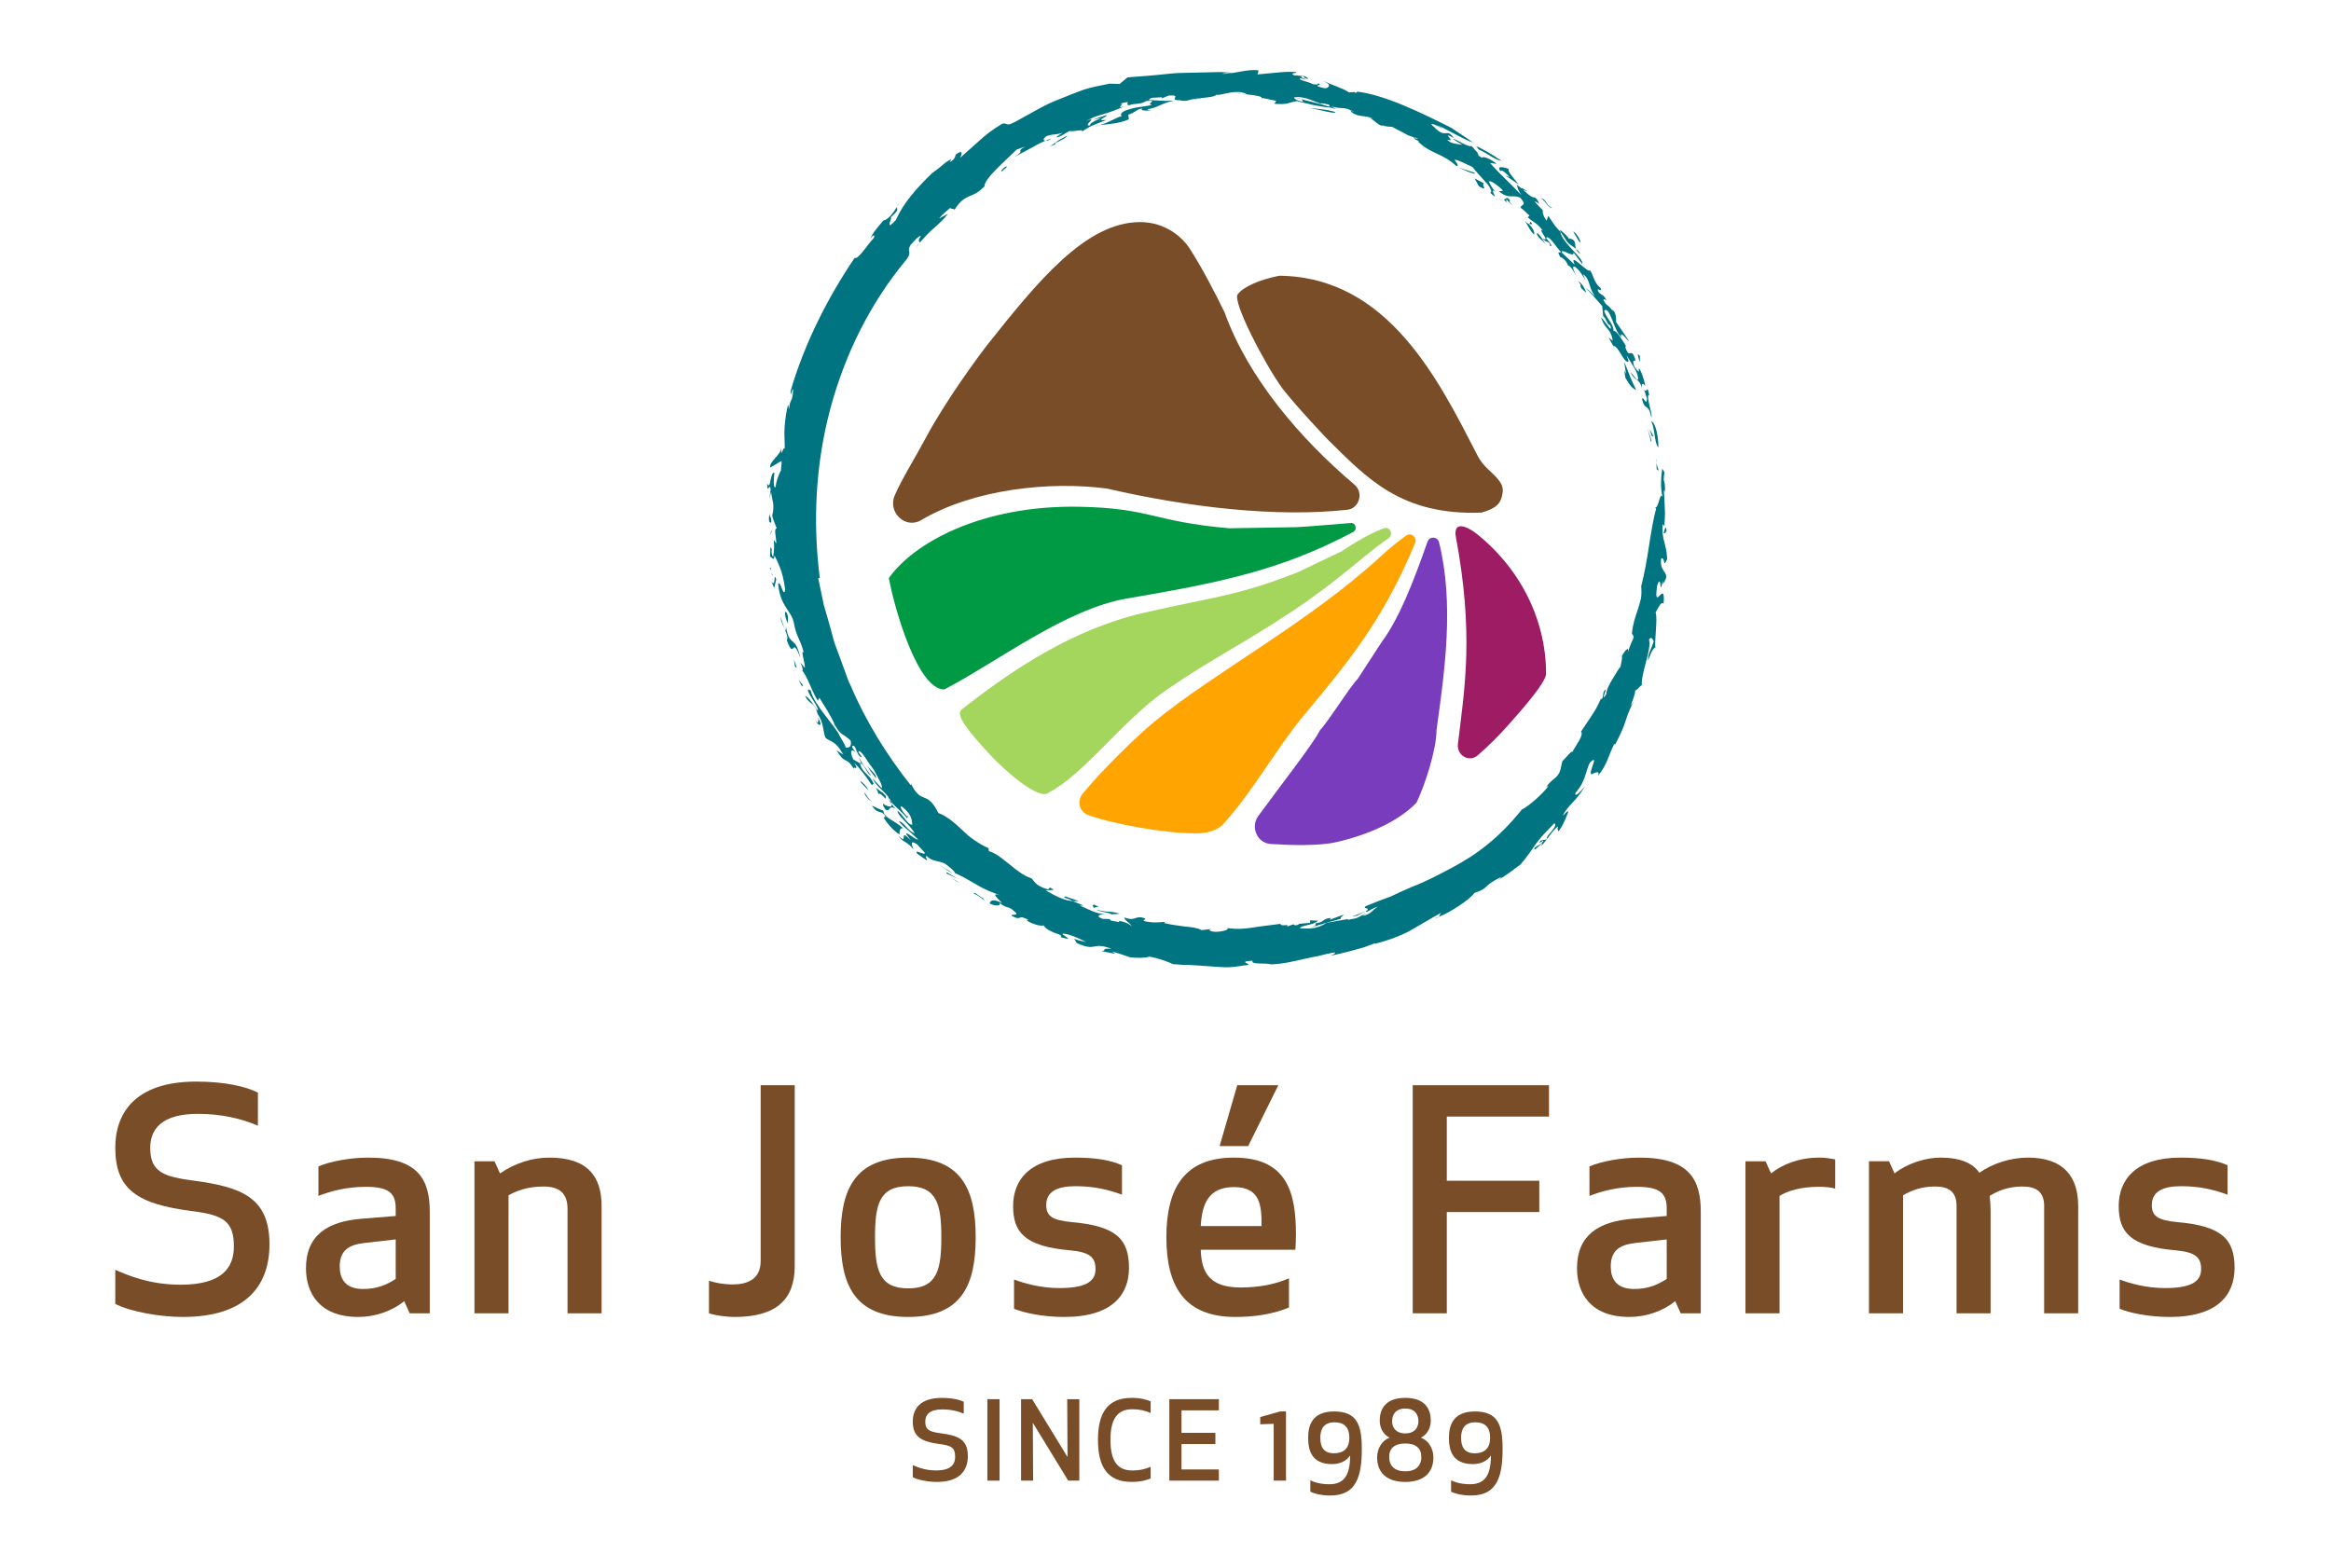 <svg xmlns="http://www.w3.org/2000/svg" xmlns:xlink="http://www.w3.org/1999/xlink" x="0px" y="0px" width="222px" height="149.333px" viewBox="0 0 222 149.333" xml:space="preserve"><g id="Layer_1"></g><g id="Layer_2"></g><g id="Layer_3"></g><g id="Accesos"></g><g id="Layer_8" display="none"></g><g id="Head_Slide"></g><g id="Layer_7"></g><g id="Layer_9"></g><g id="Menu">	<g id="New_Symbol_4">	</g>	<g id="New_Symbol_3">		<g>			<path fill="#007481" d="M157.786,44.698c0.309,0.355,0.074-0.141-0.041-0.604L157.786,44.698z"></path>			<path fill="#007481" d="M157.745,44.095l-0.03-0.43C157.691,43.784,157.71,43.937,157.745,44.095"></path>			<path fill="#007481" d="M157.25,40.116c0.422,0.857,0.266,2.008,0.689,2.525C157.962,41.685,157.697,40.249,157.25,40.116"></path>			<polygon fill="#007481" points="157.305,41.515 157.495,41.599 157.101,40.854    "></polygon>			<polygon fill="#007481" points="157.239,42.112 157.284,41.985 156.912,40.782    "></polygon>			<path fill="#007481" d="M156.565,37.063l0.286,0.885c-0.005,0.898-0.455-0.469-0.459,0.133c0.298,1.109,0.581,0.256,0.877,1.674    c0.188-0.164-0.599-2.24-0.201-2.109C156.856,36.429,156.854,37.646,156.565,37.063"></path>			<path fill="#007481" d="M114.13,9.476c-0.046-0.014-0.085-0.018-0.127-0.025C114.054,9.483,114.108,9.507,114.13,9.476"></path>			<path fill="#007481" d="M100.143,13.2c-0.195,0.055-0.382,0.127-0.563,0.201c0.068,0.004,0.148,0,0.252-0.021L100.143,13.2z"></path>			<path fill="#007481" d="M123.348,9.276c0.207,0.068,0.396,0.123,0.567,0.168C123.813,9.38,123.647,9.321,123.348,9.276"></path>			<path fill="#007481" d="M82.028,72.696c-0.041-0.018-0.084-0.025-0.126-0.012c0.002,0.006,0.003,0.016,0.007,0.029l0.169,0.09    L82.028,72.696z"></path>			<path fill="#007481" d="M87.564,23.144c-0.144,0.172-0.286,0.346-0.4,0.51C87.418,23.374,87.527,23.229,87.564,23.144"></path>			<path fill="#007481" d="M128.569,10.464c-0.078-0.027-0.144-0.053-0.21-0.076c0.062,0.033,0.15,0.08,0.25,0.123l-0.029-0.043    L128.569,10.464z"></path>			<path fill="#007481" d="M104.695,11.925c-0.199,0.021-0.363,0.084-0.503,0.131C104.368,12.026,104.529,11.958,104.695,11.925"></path>			<path fill="#007481" d="M150.534,24.22c-0.135-0.227-0.287-0.391-0.438-0.518C150.155,23.868,150.279,24.042,150.534,24.22"></path>			<path fill="#007481" d="M146.942,20.032l0.025,0.023C146.976,20.003,146.957,19.995,146.942,20.032"></path>			<path fill="#007481" d="M144.413,17.577l0.05,0.037C144.453,17.563,144.441,17.546,144.413,17.577"></path>			<path fill="#007481" d="M150.096,23.702c-0.169-0.447,0.096-0.838-0.646-0.998l0.019,0.133c-0.136-0.348-0.584-0.656-0.874-0.947    c-0.005,0.061-0.002,0.121,0.011,0.186c0.127,0.16,0.278,0.389,0.51,0.74C149.337,23.271,149.715,23.382,150.096,23.702"></path>			<path fill="#007481" d="M114.182,9.384C114.234,9.47,114.584,9.403,114.182,9.384"></path>			<path fill="#007481" d="M118.708,8.985c-0.149-0.006-0.297-0.021-0.448-0.031C118.403,8.979,118.544,9.001,118.708,8.985"></path>			<path fill="#007481" d="M135.093,13.519c-0.023-0.02-0.043-0.033-0.064-0.051C134.985,13.501,135.045,13.522,135.093,13.519"></path>			<path fill="#007481" d="M117.847,8.933l0.413,0.021C118.134,8.933,118.002,8.911,117.847,8.933"></path>			<path fill="#007481" d="M130.471,11.235c-0.021-0.016-0.043-0.027-0.061-0.037C130.42,11.21,130.446,11.224,130.471,11.235"></path>			<path fill="#007481" d="M146.952,80.181c-0.242,0.285-0.491,0.344-0.771,0.553c-0.355,0.775,1.19-1.104,0.554-0.115    c0.254-0.24,0.426-0.461,0.582-0.666l-0.58,0.121C146.322,80.626,147.148,79.835,146.952,80.181"></path>			<path fill="#007481" d="M84.22,76.655l-0.073-0.141c-0.038,0.17-0.148,0.137,0.207,0.621c0.504,0.23,0.209-0.553,0.985-0.064    c-0.133-0.107-0.297-0.299-0.438-0.494C85.003,76.964,84.609,76.837,84.22,76.655"></path>			<path fill="#007481" d="M84.899,76.577c-0.005-0.012-0.003-0.018-0.005-0.029c-0.004-0.047-0.015-0.094-0.033-0.143    c-0.085-0.094-0.159-0.189-0.2-0.285C84.673,76.233,84.771,76.403,84.899,76.577"></path>			<path fill="#007481" d="M137.002,87.339c-0.141,0.057-0.267,0.109-0.383,0.158C136.826,87.46,136.935,87.405,137.002,87.339"></path>			<path fill="#007481" d="M85.425,19.7c0.097-0.152,0.188-0.307,0.258-0.434C85.514,19.479,85.45,19.608,85.425,19.7"></path>			<path fill="#007481" d="M79.644,69.44c-0.039-0.133-0.089-0.264-0.147-0.406c-0.045-0.076-0.081-0.141-0.133-0.234L79.644,69.44z    "></path>			<path fill="#007481" d="M101.481,85.386c-0.385,0.18,0.191,0.1,0.66,0.451l0.56,0.002    C102.272,85.624,101.821,85.556,101.481,85.386"></path>			<path fill="#007481" d="M147.36,79.942c-0.007-0.01-0.012-0.016-0.018-0.027c-0.009,0.012-0.015,0.02-0.025,0.035L147.36,79.942z    "></path>			<path fill="#007481" d="M116.595,88.347c0.09,0.023,0.168,0.041,0.252,0.061C116.799,88.384,116.718,88.364,116.595,88.347"></path>			<path fill="#007481" d="M82.968,73.878c0,0-0.323-0.424-0.643-0.852c-0.277-0.451-0.555-0.904-0.555-0.904l0.258,0.574    C82.3,72.868,82.62,73.761,82.968,73.878"></path>			<path fill="#007481" d="M94.174,81.073l-0.021-0.275c-0.466-0.197-0.905-0.463-1.33-0.754c-0.212-0.148-0.426-0.295-0.623-0.459    c-0.189-0.176-0.375-0.35-0.562-0.523c-0.738-0.689-1.451-1.322-2.265-1.615c-1.136-2.26-1.572-0.707-2.609-2.775l-0.031,0.123    c-2.276-2.869-4.273-6.086-5.717-9.484c-0.219-0.406-0.353-0.85-0.514-1.279c-0.154-0.43-0.311-0.861-0.467-1.289    c-0.16-0.426-0.319-0.854-0.478-1.275c-0.165-0.42-0.246-0.867-0.373-1.297c-0.238-0.865-0.479-1.717-0.73-2.557    c-0.178-0.859-0.355-1.705-0.527-2.541l0.149-0.008c-0.693-5.432-0.391-10.895,0.992-16.094    c1.384-5.188,3.814-10.131,7.297-14.293c0.567-0.844-0.091-0.596,0.368-1.365c0.266-0.279,0.829-0.943,0.965-0.822    c-0.418,0.625-0.023,0.418-0.136,0.654c0.413-0.451,0.865-0.986,1.393-1.426c0.517-0.449,1-0.902,1.322-1.359l-0.831,0.457    c0.247-0.365,0.782-0.777,1.07-1.031c-0.038,0.201,0.539,0.012,0.335,0.281c0.316-0.51,0.58-0.82,0.828-1.002    c0.241-0.193,0.436-0.289,0.628-0.369c0.388-0.162,0.758-0.258,1.454-0.939c-0.043-0.701,1.836-2.301,3.05-3.494    c-0.011-0.021,0.821-0.289,0.821-0.289c-1.015,0.52,0.168,0.266-1.041,0.982c0.27-0.123,0.514-0.275,0.763-0.408    c0.256-0.125,0.501-0.258,0.744-0.393c0.485-0.27,0.964-0.543,1.478-0.752c-0.247-0.018-0.27-0.191,0.108-0.443    c0.652-0.227,0.783-0.078,1.526-0.314c0,0-0.165,0.102-0.329,0.207c-0.167,0.096-0.316,0.23-0.316,0.23    c0.536-0.059,0.867-0.406,1.301-0.615c0.223,0.141,1.313-0.232,1.203,0.059c0.876-0.619,1.252-0.662,2.29-1.094    c-1.194,0.09,0.21-0.34,0.036-0.473c0,0-1.262,0.402-1.25,0.443c0.909-0.221,0.773-0.139,0.428-0.02    c-0.345,0.129-0.859,0.42-0.738,0.557c-0.874,0.154,0.937-0.982-0.42-0.408c0.399-0.193,0.718-0.361,1.013-0.461    c0.297-0.09,0.557-0.168,0.813-0.246c0.516-0.16,1.035-0.332,1.876-0.713c-1.045,0.352,0.146-0.277-0.45-0.23    c1.352-0.375,0.367,0.031,0.836,0.145c0.724-0.229,1.046-0.035,1.684-0.412c1.232-0.09-0.133,0.293,0.506,0.338    c-0.2,0.168-1.059,0.182-1.788,0.359c-0.726,0.184-1.34,0.408-1.081,0.746c-0.608,0.172-1.265,0.654-2.134,0.869    c0.793-0.105,1.932-0.143,2.819-0.566l-0.056-0.439c0.713-0.203,0.796-0.547,1.338-0.582c-0.255,0.168,0.288,0.27,0.87,0.141    c-0.178-0.037-0.412,0.016-0.361-0.07c1.085-0.205,1.188-0.527,2.496-0.824c-1.101,0.066-1.343-0.031-2.403-0.055    c0.225-0.35,0.718-0.162,1.317-0.295c-0.085,0.057-0.209,0.084-0.025,0.117l0.625-0.254c1.385-0.086-0.113,0.465,1.023,0.449    c0.803,0.213,1.054-0.207,1.665-0.096c-0.042-0.025-0.083-0.055-0.121-0.07c0.133-0.004,0.228-0.004,0.3,0.004    c-0.005-0.008-0.013-0.016-0.013-0.016c0.726-0.094,1.504-0.115,1.708-0.361c0.078,0.096,0.64-0.066,0.879-0.109    c0.405-0.076,1.403-0.309,1.998,0.088h-0.045c0.912,0.084,1.609,0.229,1.403,0.346c0,0,0.092,0.008,0.227,0.023    c0.136,0.029,0.315,0.066,0.497,0.1c0.357,0.076,0.718,0.152,0.718,0.152l-0.191,0.277c1.317,0.105,1.211-0.088,2.174-0.264    c0.227,0.078,0.507,0.139,0.801,0.199c0.292,0.082,0.602,0.154,0.904,0.213c0.604,0.121,1.184,0.197,1.506,0.221    c0.098,0.035,0.254,0.074,0.519,0.125l-0.514-0.25c1.015,0.271,0.94,0.066,1.608,0.26c-0.13-0.076-0.142-0.1,0.21,0.076    c0.108,0.047,0.227,0.094,0.37,0.154c-0.042,0.018-0.187-0.039-0.331-0.107l0.089,0.141c0.693,0.582,1.274,0.256,2.088,0.662    c-0.084-0.02-0.229-0.047-0.314-0.078c0.453,0.244,0.975,0.879,1.267,0.705c0.1,0.066,0.275,0.104,0.456,0.113l0.319,0.201    c-0.131-0.08-0.23-0.145-0.314-0.199c0.243,0.018,0.484,0.012,0.486,0.084l1.146,0.594c0.204,0.145,0.521,0.25,0.781,0.326    l0.144,0.203c0.436,0.182,0.405,0.248,0.337,0.256c1.204,1.164,2.29,1.062,3.594,2.285c0.391,0.018-0.15-0.477-0.15-0.586    c0.339-0.021,1.221,0.494,1.707,0.689c0.239,0.352,0.809,0.934,1.245,1.436c0.451,0.484,0.69,0.982,0.424,1.006    c1.057,0.979-0.175-0.494,0.457-0.129l0.113,0.125c-0.348-0.365-0.539-0.748-0.68-1.029c0.068-0.27,1.093,0.529,1.345,0.85    l-0.414,0.059c1.082,0.809,1.188,0.264,2.045,0.594c0.732,0.818,0.062,0.609,0.037,0.967c0,0,0.239,0.16,0.436,0.361    c0.209,0.195,0.416,0.387,0.416,0.387l-0.169,0.168c0.542,0.492,0.824,0.465,1.451,1.271c-0.668-0.383,0.871,1.258-0.048,0.721    c0.322,0.457,0.788,0.275,0.71,0.715c0.436,0.143-0.199-0.486-0.353-0.73c0.053-0.199,0.315-0.018,0.589,0.307    c0.267,0.33,0.574,0.771,0.821,1.01c-0.116,0.162-0.451-0.219-0.068,0.492c0.214,0.037,0.613,0.373,0.748,0.838    c0.179-0.135,0.617,0.666,0.822,1.07c-0.213-0.469-0.562-1.125-0.178-0.99c0.333,0.252,0.564,0.512,1.013,1.309l-0.239-0.596    c0.718,0.484,0.485,1.256,1.154,2.111c-0.368-0.312-0.517-0.551-0.874-0.793c0.362,0.367,1.025,1.098,1.546,1.721l0.096,0.984    c0.206,0.02,0.441,0.92,0.655,0.814c0.358,1.084-0.662-0.686-0.866-0.703c0.483,1.33,0.861,0.838,1.131,2.207l-0.4-0.309    c0.191,0.402,0.695,1.162,0.587,1.27c0.068-0.029-0.025-0.232-0.144-0.486c0.557,0.055,1.048,1.816,1.456,1.479l-0.191-0.604    c0.431,0.869,0.99,1.408,1.091,2.168c0.053,0.588-0.459-0.27-0.698-0.543c0.144,0.43,0.336,0.557,0.537,0.709    c0.207,0.152,0.416,0.326,0.522,0.867c-0.072-0.58,0.122-0.531,0.334-0.229c-0.104-0.639-0.552-1.9-0.645-1.619l0.035,0.232    c-0.138-0.012-0.307-0.32-0.428-0.459c-0.307-0.812,0.066-0.457,0.093-0.654c-0.44-1.389-0.501,0.066-0.953-1.17l0.029-0.199    c-0.342-0.545-0.833-1.391-1.171-1.422c0.033-0.654-0.771-1.266-0.879-1.914c0.564-0.438,0.947,2.018,1.622,2.518    c-0.179-0.68,0.491,0.213,0.752,0.418c0,0-0.067-0.121-0.19-0.291c-0.116-0.174-0.272-0.406-0.428-0.637    c-0.312-0.459-0.625-0.916-0.625-0.916c0.008-0.199,0.03-0.939-0.373-1.178l0.063,0.16c-0.474-0.738-0.577-0.412-0.895-1.09    c-0.007-0.131,0.214,0.01,0.284,0.033c-0.311-0.621-0.442-0.412-0.745-0.77c-0.312-0.621,0.434,0.148,0.191-0.387    c-0.659-0.541-0.625-1.117-1.012-1.705c-0.114,0.422-2.078-1.912-1.458-0.52l-1.219-1.139c-0.151-0.537,1.133,0.559,1.124-0.006    l0.801,1.066c0.26-0.473-1.952-2.014-2.069-3.059c-0.473-0.537-0.401-0.361-1.147-1.52l-0.167,0.469    c-0.403-0.578-0.385-0.91-0.35-0.992c-0.302-0.281-0.549-0.561-0.796-0.855c0.113,0.027,0.254,0.092,0.442,0.256    c-0.192-0.561-0.356-0.619-0.593-0.643c-0.292-0.109-0.609-0.41-0.937-0.705l0.411,0.145c-0.229-0.152-0.509-0.338-0.584-0.299    c-0.141-0.119-0.277-0.229-0.42-0.318c0.038,0.137,0.085,0.525,0.478,1.021c-1.11-1.188-2.075-2.02-3.018-3.09    c0.117-0.068,0.691,0.15,0.558,0.031c-0.535-0.467-1.286-0.734-1.345-0.543c-0.136-0.082-0.237-0.148-0.322-0.211    c-0.045-0.168-0.113-0.363-0.373-0.572c-0.041-0.082-0.124-0.182-0.31-0.338c-0.365,0.123-1.451-0.674-1.778-0.695    c0.254,0.191,0.589,0.387,0.935,0.576c-0.612-0.09-1.179-0.113-1.454-0.494c1.014,0.34-0.775-0.879,0.634-0.162    c-0.734-0.949-0.661-0.02-1.593-0.752l-0.569-0.539c0.219-0.168,1.124,0.514,1.015,0.34l-0.471-0.24    c0.547,0.109,2.227,1.205,3.426,1.637c0,0-0.116-0.109-0.31-0.236c-0.197-0.131-0.454-0.305-0.713-0.477    c-0.521-0.35-1.041-0.695-1.041-0.695c-2.806-1.41-6.357-3.162-9.05-3.459l0.106,0.031c-0.05,0.01-0.086,0.047-0.149,0.127    l-0.093-0.1c0,0-0.139,0.002-0.275,0.004c-0.138,0.006-0.279,0.025-0.279,0.025c-0.506-0.373-1.572-0.684-2.454-1.096    c0.544,0.297,0.543,0.297,0.554,0.496c-0.176,0.221-0.285,0.305-1.113,0.004c0.028-0.18,0.554-0.047-0.045-0.342    c0.307,0.17-0.01,0.221-0.385,0.154c-0.451-0.26-1.273-0.348-1.252-0.547c0.237-0.016,0.411,0.072,0.559,0.121    c0.237-0.016-0.896-0.297-0.194-0.344l-0.902-0.078c-0.501-0.225,0.385-0.186,0.191-0.312c-0.758-0.045-1.342,0.008-1.902,0.064    c-0.559,0.051-1.096,0.109-1.775,0.164c0.073-0.094,0.116-0.498,0.093-0.381c-1.042-0.166-2.259,0.344-3.428,0.33    c0.17-0.113,0.614-0.047,0.97-0.092c-0.451-0.025-0.892-0.096-1.325-0.078c-0.433,0.008-0.859,0.02-1.279,0.029    c-0.841,0.02-1.66,0.037-2.47,0.057c-0.812,0.025-1.606,0.16-2.422,0.217c-0.814,0.084-1.653,0.115-2.509,0.201l-0.766,0.633    l-0.929-0.037c-0.884,0.18-1.726,0.328-2.506,0.586c-0.771,0.279-1.509,0.572-2.234,0.873c-1.48,0.541-2.791,1.396-4.297,2.195    c-0.937,0.504-0.723,0.008-1.212,0.172c-1.011,0.602-1.579,1.082-2.118,1.564c-0.539,0.48-1.068,0.955-1.897,1.689    c0.165-0.287,0.375-0.898-0.403-0.326c-0.07,0.207-0.048,0.43-0.574,0.742l0.166-0.291c-0.554,0.195-0.876,0.654-1.831,1.309    c-1.469,1.414-2.771,2.885-3.461,4.479c-1.207,1.305-0.214-0.434-0.501-0.244c0.95-0.844,0.528-0.707,0.606-1.012    c-0.36,0.584-0.84,1.236-1.296,1.301c-0.302,0.359-0.526,0.613-0.733,0.883c-0.212,0.268-0.393,0.555-0.577,0.996    c0.191-0.439,0.557-0.656,0.403-0.225c-0.529,0.553-1.577,2.188-1.819,1.891c-2.491,3.668-4.792,8.129-6.116,12.715    c-0.01,0.83,0.217-0.568,0.241-0.104c-0.038,1.193-0.347,0.855-0.375,1.811l-0.104-0.422c-0.181,0.67-0.267,1.385-0.325,2.094    c-0.069,0.707,0.027,1.436,0.007,2.104c-0.196-0.256-0.345,1.057-0.322-0.064c-0.054,0.645-1.194,1.312-1.056,1.852l1.061-0.623    c0.088,0.047-0.098,0.941-0.02,0.857c-0.3,0.541-0.504,1.232-0.534,1.627c-0.242,0.178-0.174-0.822-0.108-1.365    c-0.436-0.127-0.35,1.834-0.695,1.004c0.015,1.193,0.217-0.154,0.335,0.564l-0.13,1.027l0.17-0.789    c0.083,0.867,0.38,1.16,0.108,2.299c0,0,0.022,0.076,0.055,0.186c0.03,0.111,0.073,0.26,0.139,0.406    c0.116,0.291,0.232,0.584,0.232,0.584c-0.315,0.127-0.009,0.857-0.048,1.465l-0.227-0.367c0.058,0.805,0.021,1.123-0.065,1.637    c-0.309-0.432,0.023-0.74-0.254-0.914l-0.04,0.902c0.181-0.02,0.357,0.533,0.428-0.113c0.201,0.396,0.35,0.699,0.521,1.152    c0.183,0.451,0.345,1.055,0.494,2.066c-0.159,0.961-0.434-0.939-0.673-0.516c0.219,2.15,1.171,2.438,1.482,3.623    c0.282,1.551,0.538,1.391,0.966,2.918c-0.375-0.412,0.17,1.113,0.09,1.455l-0.431-0.521c0.234,0.438,0.322,0.902,0.126,0.82    c0.119-0.09,0.368,0.377,0.647,0.988c0.294,0.604,0.572,1.381,0.909,1.832l0.139-0.273c0.455,0.74,1.118,1.73,1.466,2.57    c0.33,0.59,0.517,0.781,0.728,0.914c0.198,0.141,0.4,0.236,0.786,0.6c0.11,0.598-0.141,0.686-0.47,0.658    c-0.085-0.373-0.475-0.854-0.722-1.396c-0.476-0.709-0.972-1.311-1.44-1.936c-0.234-0.311-0.458-0.631-0.665-0.975    c-0.217-0.334-0.397-0.701-0.51-1.123c-0.404-0.238-0.286,0.029-0.052,0.467c0.247,0.43,0.678,0.99,0.764,1.414    c-0.043-0.008-0.081-0.055-0.116-0.111c0.035,0.066,0.061,0.129,0.081,0.197c-0.337-0.527-0.894-1.393-1.204-1.447    c0.466,0.947,0.859,0.447,1.192,1.721c0.574,0.787,0.511,1.703,0.738,2.252c0.509,0.455,0.952,0.23,1.695,1.609l-0.645-0.412    c0.939,1.52,0.854,0.451,1.71,1.85c-0.272-0.512,0.559,0.283-0.009-0.641c0.399,0.377,1.147,1.283,1.609,2.035    c0.18,0.15,0.117-0.031,0.233-0.066c-0.385-0.912-1.153-1.057-1.29-1.93l-0.655-0.375c-0.373-0.84-0.174-1.062,0.234-0.676    c-0.146-0.207-0.305-0.367-0.35-0.555c0.375-0.414,0.408,1.012,0.952,1.025l-0.363-0.512c0.074-0.209,0.333,0.059,0.622,0.467    c0.144,0.201,0.29,0.441,0.442,0.668c0.163,0.217,0.313,0.426,0.435,0.588c0.421,0.816,0.884,1.52,0.726,1.725l-0.84-0.914    c0.233,0.633,1.06,1.182,1.488,1.754c0.002,0.062,0.024,0.133,0.062,0.211c-0.006-0.043,0-0.076,0.019-0.09    c0.081,0.133,0.148,0.252,0.181,0.375c0.426,0.473,1.171,1.045,1.513,1.529l0.115-0.209l-0.146,0.029    c-0.388-0.428-0.816-1.09-0.396-0.887c0.995,0.838,0.859,1.326,0.932,1.693c-0.453,0.021-0.869-0.936-1.411-1.34    c0.023,0.525,0.884,0.998,1.652,2.148c-0.637-0.131-1.077-1.154-1.531-1.137c0.355,0.424,0.63,0.645,0.904,0.871    c0.279,0.225,0.539,0.475,0.952,0.881c-0.111,0.01-0.398-0.154-0.636-0.33c-0.238-0.174-0.462-0.326-0.515-0.221    c0,0,0.434,0.631,0.445,0.621c-1.295-1.33-0.107,0.574-1.17-0.422c0.365,0.611,0.854,0.5,1.433,1.311    c-0.093-0.305-0.466-1.029,0.329-0.521l0.711,0.773c0.209,0.43-1.093-0.43-0.68,0.139l0.916,0.639    c0.044-0.111-0.313-0.502,0.037-0.398c0.4,0.512,1.062,0.359,1.718,0.717c0.463,0.363,0.831,0.65,0.919,0.881    c0.701,0.303,1.425,0.73,2.133,1.148c0.705,0.426,1.476,0.719,2.128,0.943c-0.914-0.277-0.169,0.346,0.229,0.775    c-0.947-0.502-1.143-0.209-1.191,0.023c0.592,0.307,1.144,0.209,0.917-0.061c0.874,0.682,0.769,0.172,1.486,0.867    c0.485,0.414-0.438,0.15-0.312,0.373c1.053,0.564,0.486-0.23,1.612,0.4c-0.086,0.012-0.197-0.023-0.134,0.074    c0.602,0.365,1.353,0.533,1.557,0.438c0.242,0.361,0.721,0.576,1.104,0.73c0.393,0.125,0.681,0.211,0.531,0.393    c1.637,0.453-0.148-0.312,0.222-0.344c0.718,0.047,1.854,0.617,2.208,0.816c-0.392-0.127-0.792-0.139-1.147-0.338l0.234,0.412    c1.929,0.9,1.451-0.172,3.33,0.564c-1.051-0.094-0.395,0.143-0.958,0.229c0.328,0.004,1.85,0.467,0.972,0.01    c0.736,0.207,1.234,0.385,1.736,0.564c0.677,0.072,1.42,0.084,1.844-0.062c1.039,0.182,1.786,0.51,2.278,0.717    c0.281,0.01,0.558,0.031,0.833,0.059c0.277,0.008,0.552,0.018,0.824,0.025c0.544,0.025,1.085,0.068,1.632,0.109    c0.546,0.041,1.096,0.082,1.657,0.104c0.564,0.014,1.135-0.074,1.72-0.156l-0.174-0.008c1.828-0.051-0.821-0.363,1.067-0.463    c-0.23,0.393,1.147,0.188,1.78,0.348c1.168-0.039,2.159-0.303,3.121-0.512c0.481-0.109,0.957-0.215,1.446-0.303    c0.481-0.133,0.975-0.244,1.511-0.322c0.003,0.082-0.111,0.209-0.511,0.326c0.811-0.154,1.537-0.338,2.237-0.527    c0.348-0.098,0.693-0.195,1.041-0.291c0.337-0.127,0.677-0.252,1.025-0.383l-0.045,0.066c1.167-0.289,2.252-0.676,3.28-1.197    c1.01-0.568,1.998-1.186,3.081-1.777c-0.159,0.133-0.136,0.281-0.252,0.395c0.592-0.217,1.296-0.625,1.936-1.049    c0.641-0.422,1.213-0.865,1.485-1.238c0.736-0.234,0.925-0.396,1.138-0.611c0.22-0.205,0.479-0.441,1.342-0.879    c0.13-0.014-0.112,0.166-0.205,0.252c0.821-0.475,1.335-0.904,2.107-1.467c0.694-0.809,1.046-1.391,1.462-1.959    c0.398-0.584,0.925-1.088,1.753-1.967c0.229,0.127,0.005,0.428-0.244,0.74c-0.237,0.316-0.567,0.582-0.434,0.752    c0.302-0.387,0.501-0.775,1.033-1.197c-0.121,0.439,0.036,0.152-0.014,0.49c0.447-0.301,0.981-1.918,1.005-1.873    c-0.057-0.086-0.213,0.01-0.518,0.379c0.067-0.318,0.456-0.766,0.909-1.258c0.48-0.469,0.898-1.088,1.209-1.586    c-0.232,0.301-1.013,1.205-0.942,0.691c1.005-1.193,0.91-1.906,1.368-2.889c1.028-1.02-0.254,1.09,0.194,1.086    c0.249-0.119,0.83-0.43,0.587,0.145c0.871-0.996,1.027-2.02,1.564-3.045l0.071,0.078c0.375-0.723,0.757-1.471,0.995-2.252    c0.26-0.77,0.529-1.488,0.908-2.059l-0.409,0.602c0.055-0.264,0.425-0.992,0.423-1.475c0.149,0.115,0.699-0.795,0.665-0.344    c-0.277-0.883,0.945-3.562,0.65-4.479c0.233-0.373,0.363,0.016,0.448,0.176c-0.322,0.961-0.579,1.236-0.538,1.812    c0.273-0.799,0.611-1.342,0.687-1.184c-0.073-0.91,0.244-2.898,0.025-3.375c0.31-0.555,0.539-1.105,0.763-0.842    c0.223-2.572-1.022,1.084-0.604-1.76c0.456-1.258,0.184,1.328,0.533-0.455l-0.003,0.34c0.904-1.207-0.383-0.988-0.151-2.438    c0.422-0.16,0.136,1.053,0.562,0.062c-0.021-1.377-0.594-1.998-0.408-3.338l0.159,0.217c-0.018-0.436,0.088-1.072,0.03-1.707    c-0.025-0.637-0.048-1.273-0.091-1.701c0.073-0.049,0.07,0.078,0.103,0.242c0.053-1.609-0.242-0.65-0.045-1.982l-0.214-0.355    c-0.096,0.674-0.214,1.941,0.058,2.756c-0.272-0.809-0.422,1.307-0.784,0.904l0.144,0.158c-0.577,2.125-0.74,4.811-1.42,7.387    c0.035,0.424,0.033,0.818-0.026,1.186c-0.081,0.363-0.193,0.709-0.304,1.053c-0.231,0.693-0.476,1.389-0.554,2.297    c0.383,0.404,0.025,0.359-0.411,1.838c0.217-0.787-0.302-0.201-0.53,0.258c0.014,0.322-0.069,0.682-0.15,1.043    c-0.139,0.113-0.406,0.609-0.733,1.131c-0.327,0.521-0.617,1.109-0.622,1.494c-0.529,0.779-0.042-0.26-0.045-0.48    c-0.373,0.24-0.151,0.76-0.425,0.973c0,0-0.038-0.035-0.018-0.133c-0.542,1.311-1.125,1.955-1.914,3.193    c0.307,0.326-0.544,1.365-0.834,1.957c0.003-0.256-0.629,0.574-0.944,0.861l-0.191,0.84c-0.239,0.811-0.778,0.779-1.345,1.621    l0.224-0.131c-0.398,0.637-1.872,1.951-2.557,2.283c-2.133,2.676-4.312,4.303-6.684,5.553c-1.193,0.621-2.372,1.27-3.739,1.789    c-0.67,0.287-1.358,0.594-2.073,0.938c-0.748,0.268-1.528,0.566-2.349,0.908c-0.387,0.293,0.396,0.096,0.123,0.414    c-0.667,0.301-0.82,0.367-1.452,0.574c0.599-0.059,0.456-0.193,0.425-0.037l0.912-0.482c0.058,0.014-0.042,0.064,0.07,0.092    c0.308-0.164,0.652-0.389,1.071-0.521c-0.547,0.33-0.597,0.709-1.454,0.896c0.045-0.066,0.146-0.119,0.35-0.225    c-0.678,0.223-0.657,0.396-1.191,0.49c-0.66,0.098-0.474,0.156-0.6,0.037l-2.012,0.354c-0.442,0.312-0.988,0.496-1.471,0.529    c-0.486,0.027-0.894-0.012-1.058-0.004c0.161-0.34,1.316-0.271,1.723-0.729c0,0-0.746-0.02-0.75-0.039l0.006,0.242l-1.033,0.096    l0.048-0.053c-0.101,0.109-0.211,0.221-0.486,0.184c-0.048-0.027-0.159-0.076-0.048-0.109l-0.708,0.248    c0.388-0.312-0.647,0.031-0.58-0.268c-1.181,0.16-1.935,0.23-2.65,0.354c-0.716,0.104-1.408,0.188-2.458,0.045    c0.342,0.152-0.665,0.426-1.317,0.344c-0.373-0.084-0.464-0.154-0.225-0.254l-0.853,0.111c-0.52-0.252-1.04-0.291-1.623-0.346    c-0.577-0.088-1.222-0.145-1.978-0.33l0.098-0.115c-0.587,0.057-1.229,0.123-2.068-0.094l0.202-0.209    c-0.982-0.426-0.895,0.326-1.995-0.113c-0.061,0.262,0.63,0.576,0.685,0.854c-0.211-0.332-1.433-0.676-1.195-0.414    c-1.177-0.178-0.794-0.205-0.875-0.291c0,0-0.722-0.008-0.715-0.023c-0.784-0.293-0.144-0.43,0.186-0.477    c-0.811,0.021-1.544-0.455-2.347-0.787l0.373,0.004l-1.058-0.426c-0.786-0.043-1.725-0.531-2.559-1.023l0.753-0.043    c-0.529-0.451-0.365-0.033-0.553-0.055c-1.039-0.305-1.16-0.582-1.545-1.041c-0.82-0.27-1.481-0.83-2.116-1.348    c-0.312-0.268-0.64-0.492-0.944-0.729C94.869,81.364,94.544,81.177,94.174,81.073 M134.793,13.19l-0.122-0.115    C135.03,13.175,135.247,13.21,134.793,13.19 M125.783,9.829c1.164,0.146,0.763,0.221,0.825,0.338    c-1.089-0.348-1.718-0.453-2.694-0.723c0.148,0.092,0.161,0.191,0.201,0.258c-0.393-0.074-0.775-0.209-0.884-0.406    c0.272-0.123,1.053-0.02,1.665,0.246C125.514,9.774,126.002,9.993,125.783,9.829 M145.889,18.778    c-0.05-0.012-0.106-0.023-0.161-0.037l-0.005-0.006L145.889,18.778z M141.073,15.224c-0.022-0.113-0.118-0.234-0.249-0.363    C140.859,15.003,140.899,15.132,141.073,15.224 M130.753,9.323c-0.211-0.23-0.823-0.398-1.27-0.52    C129.685,8.892,130.033,9.063,130.753,9.323 M74.777,43.937c-0.006-0.365-0.059-1.064-0.254-0.461    c0.084,0.312-0.218,0.861-0.059,1.135c-0.015,0.033-0.016,0.041-0.025,0.059C74.61,44.321,74.756,44.042,74.777,43.937     M85.633,76.048c-0.155,0.051-0.454-0.037-0.423,0.16c-0.018-0.025-0.041-0.057-0.061-0.082c0.023,0.096,0.043,0.178-0.028,0.148    c0.171,0.227,0.348,0.469,0.517,0.586C86.061,76.612,86.519,76.991,85.633,76.048"></path>			<path fill="#007481" d="M77.64,67.251c0.068,0.123,0.119,0.219,0.159,0.295C77.759,67.468,77.708,67.374,77.64,67.251"></path>			<path fill="#007481" d="M85.6,76.819c0.04-0.002-0.154-0.281-0.391-0.611C85.22,76.304,85.32,76.481,85.6,76.819"></path>			<path fill="#007481" d="M154.856,35.593l-0.164-0.299l0.104,0.678c0.563,0.994,0.728,1.004,1.04,1.199    c-0.222-0.463-0.4-0.836-0.569-1.25c-0.166-0.414-0.325-0.871-0.587-1.467L154.856,35.593z"></path>			<path fill="#007481" d="M156.151,34.501c0.018-0.131,0.063-0.465,0.015-0.637l-0.198-0.109L156.151,34.501z"></path>			<path fill="#007481" d="M149.831,22.073l0.589,0.973C150.74,23.253,150.113,22.071,149.831,22.073"></path>			<path fill="#007481" d="M150.637,27.499l0.432,0.389c-0.159-0.494-0.535-1.062-0.739-1.059    C150.768,27.347,150.34,27.024,150.637,27.499"></path>			<path fill="#007481" d="M147.833,19.784c-0.448-0.057-0.68-0.916-1.035-0.895C147.058,19.052,147.588,19.942,147.833,19.784"></path>			<path fill="#007481" d="M146.357,22.206c0.023,0.43,0.597,0.658,0.982,1.211C146.985,22.993,146.647,22.245,146.357,22.206"></path>			<path fill="#007481" d="M142.894,16.288c0.183-0.139,0.519,0.195,0.887,0.578c-0.174-0.068-0.322-0.07-0.519-0.199    c0.758,0.453,0.786,0.52,1.375,0.914c-0.431-0.572-1.171-1.35-0.924-1.473C143.209,15.888,142.481,15.772,142.894,16.288"></path>			<path fill="#007481" d="M145.231,21.048c0.324,0.467,0.416,0.838,0.877,1.312c0.03-0.18,0.03-0.486-0.529-1.033l0.365,0.039    C145.572,20.712,145.909,21.794,145.231,21.048"></path>			<path fill="#007481" d="M140.602,13.938l0.229,0.299c0.777,0.332,1.584,1.035,2.149,1.07    C142.153,14.728,141.065,14.097,140.602,13.938"></path>			<path fill="#007481" d="M143.533,18.845l-0.301,0.18c0.554,0.555,0.03-0.119,0.292,0.004c0.138,0.184,0.369,0.432,0.534,0.492    C143.355,18.968,144.199,19.284,143.533,18.845"></path>			<path fill="#007481" d="M141.33,17.468l-0.895-0.475l0.408,0.748C141.861,18.321,141.015,17.61,141.33,17.468"></path>			<path fill="#007481" d="M140.466,16.563l-0.053-0.117l-1.501-0.479C139.753,16.321,139.776,16.376,140.466,16.563"></path>			<path fill="#007481" d="M124.187,7.253c-0.202,0.113,0.683,0.422,0.322,0.209C124.706,7.37,123.509,7.009,124.187,7.253"></path>			<path fill="#007481" d="M127.181,10.69c-0.383-0.207-1.786-0.342-2.393-0.389C125.504,10.407,127.228,10.901,127.181,10.69"></path>			<path fill="#007481" d="M124.542,10.278c0.049,0.006,0.141,0.014,0.247,0.02C124.678,10.284,124.597,10.276,124.542,10.278"></path>			<path fill="#007481" d="M100,13.966c-0.056,0.031-0.108,0.068-0.146,0.115C99.907,14.04,99.947,14.007,100,13.966"></path>			<path fill="#007481" d="M100.499,13.626c0.37-0.164,1.091-0.512,1.164-0.707c-0.282,0.152-0.559,0.27-0.826,0.439    c-0.266,0.178-0.539,0.371-0.836,0.607C100.242,13.825,100.595,13.772,100.499,13.626"></path>			<path fill="#007481" d="M95.423,16.329c0.207-0.234,0.58-0.414,0.418-0.479C95.663,15.89,95.202,16.353,95.423,16.329"></path>			<path fill="#007481" d="M73.283,48.938c-0.116,0.613-0.02,0.975,0.179,0.805C73.446,49.062,73.335,49.435,73.283,48.938"></path>			<polygon fill="#007481" points="73.552,50.524 73.451,50.612 73.316,51.017    "></polygon>			<path fill="#007481" d="M73.575,54.755c-0.038-0.025-0.091-0.131-0.131-0.242C73.512,54.749,73.572,54.946,73.575,54.755"></path>			<path fill="#007481" d="M73.411,54.396c0.01,0.037,0.022,0.08,0.033,0.117C73.434,54.476,73.421,54.433,73.411,54.396"></path>			<path fill="#007481" d="M73.434,54.112l-0.117-0.035c0.028,0.066,0.062,0.195,0.095,0.318    C73.386,54.282,73.383,54.161,73.434,54.112"></path>			<path fill="#007481" d="M73.74,56.017l0.188-0.844c-0.29-0.805-0.01,0.967-0.479,0.197L73.74,56.017z"></path>			<path fill="#007481" d="M74.318,58.769c0.098,0.775,0.869,1.717,0.62,2.234c0.768,2.039,0.441-0.639,1.285,1.672    c-0.484-2.27-1.022-0.924-1.373-2.988C74.882,60.72,74.494,59.077,74.318,58.769"></path>			<path fill="#007481" d="M74.844,58.274c-0.218-0.08,0.015,0.861,0.217,1.123C75.007,59.12,75.142,58.595,74.844,58.274"></path>			<polygon fill="#007481" points="75.615,62.829 75.711,63.499 75.887,63.622    "></polygon>			<path fill="#007481" d="M76.436,65.216L76,64.688C76.154,64.858,76.484,65.774,76.436,65.216"></path>			<path fill="#007481" d="M77.625,68.548c0.209,0.584,0.902,0.846,0.232-0.256l0.113,0.27    C77.864,68.528,78.016,69.233,77.625,68.548"></path>			<path fill="#007481" d="M82.56,75.017c-0.244-0.336-0.594-0.686-0.627-0.555l0.778,0.842L82.56,75.017z"></path>			<path fill="#007481" d="M83.44,74.144c0.028-0.48-0.666-0.793-1-1.457C82.867,73.403,82.796,73.333,83.44,74.144"></path>			<path fill="#007481" d="M83.013,76.321c-0.29-0.164-0.519-0.6-0.678-0.838C82.283,75.7,82.801,76.302,83.013,76.321"></path>			<path fill="#007481" d="M84.265,77.655c0.164,0.357-0.186,0.053-0.054,0.318c0.447,0.684,1.046,1.295,1.479,1.512    c-0.053-0.248,0.01-0.705,0.345-0.57c-0.942-0.85-1.819-0.955-1.915-1.699c0,0-0.072-0.025-0.179-0.066    c-0.108-0.041-0.248-0.098-0.378-0.162c-0.267-0.129-0.534-0.256-0.534-0.256C83.59,77.61,83.814,77.106,84.265,77.655"></path>			<path fill="#007481" d="M83.431,75.024l0.268,0.641c0.054-0.215,0.388,0.17,0.649,0.416    C84.544,75.692,83.686,75.315,83.431,75.024"></path>			<path fill="#007481" d="M89.522,82.413c-0.025,0.029,1.204,0.809,1.204,0.809l-0.365-0.295c0,0-0.214-0.121-0.431-0.244    C89.718,82.56,89.522,82.413,89.522,82.413"></path>			<polygon fill="#007481" points="90.174,83.087 90.134,83.198 91.16,83.687    "></polygon>			<polygon fill="#007481" points="91.328,84.091 91.197,83.974 90.444,83.548    "></polygon>			<path fill="#007481" d="M93.801,85.86l-0.145-0.275c-0.17-0.074-0.389-0.246-0.573-0.369c-0.176-0.137-0.313-0.23-0.348-0.115    C93.023,85.249,93.686,85.63,93.801,85.86"></path>			<path fill="#007481" d="M104.24,86.171c-0.26,0.025-0.156,0.164-0.053,0.307l0.448-0.141    C104.524,86.313,104.305,86.265,104.24,86.171"></path>			<path fill="#007481" d="M105.621,87.116l1.044-0.078c-0.542-0.156-0.869-0.186-1.184-0.195c-0.31-0.025-0.6-0.061-1.076-0.199    c0.368,0.23,0.98,0.238,1.478,0.424L105.621,87.116z"></path>			<path fill="#007481" d="M125.295,87.954c-0.045,0.211,0.177,0.164-0.527,0.434c0.973-0.334,1.819-0.559,2.943-0.875    c-0.225-0.076,0.548-0.514,0.132-0.348l-1.216,0.455l0.151-0.186C125.864,87.517,126.262,87.81,125.295,87.954"></path>			<path fill="#007481" d="M158.429,50.757c0.095,0.129,0.193-0.031,0.291-0.195C158.642,49.739,158.446,50.923,158.429,50.757"></path>			<path fill="#783CBD" d="M129.297,64.679c-0.852,0.887-2.736,3.994-3.589,4.881c-0.615,1.277-3.847,5.379-5.874,8.172    c-0.769,1.059-0.093,2.58,1.18,2.662c2.001,0.129,4.622,0.191,6.215-0.168c3.091-0.699,5.97-1.992,7.676-3.768    c0.853-1.775,1.906-5.123,1.906-6.898c0.778-5.646,1.7-11.982,0.244-17.896c-0.138-0.57-0.907-0.609-1.101-0.059    c-1.396,3.963-2.7,7.299-4.38,9.578L129.297,64.679z"></path>			<path fill="#9E1C64" d="M138.625,50.985c1.758,9.33,0.889,14.4,0.224,19.883c-0.133,1.088,1.076,1.787,1.887,1.082    c0.919-0.799,2.018-1.852,3.126-3.129c0.572-0.66,3.383-3.748,3.383-4.635c0-5.322-2.615-10.246-6.806-13.488    C140.438,50.698,138.466,49.239,138.625,50.985"></path>			<path fill="#A4D55D" d="M123.584,54.513c-5.935,2.328-7.864,2.291-14.73,3.879c-6.715,1.555-12.564,5.482-17.257,9.189    c-0.68,0.535,0.7,2.135,2.695,4.314c1.317,1.438,4.756,4.479,5.607,3.59c3.413-1.773,7.091-6.971,11.25-9.807    c4.536-3.096,7.098-4.256,11.924-7.453c4.501-2.984,6.705-5.262,9.176-6.961c0.506-0.35,0.121-1.148-0.451-0.941    c-1.896,0.693-4.005,2.184-4.005,2.184L123.584,54.513z"></path>			<path fill="#009944" d="M117.073,50.321c-7.337-0.635-7.481-1.936-14.355-2.051c-9.252-0.154-15.717,3.453-18.063,6.793    c0.496,2.773,2.713,10.615,5.272,10.615c5.118-2.662,11.539-7.668,17.431-8.672c8.806-1.498,14.645-2.682,21.521-6.334    c0.416-0.223,0.245-0.887-0.224-0.852c-1.972,0.154-4.713,0.396-5.287,0.396L117.073,50.321z"></path>			<path fill="#FFA400" d="M133.952,50.997c0.463-0.311,1.035,0.205,0.817,0.732c-3.195,7.75-6.833,11.852-10.805,16.672    c-2.345,2.85-4.645,6.934-7.164,9.752c-0.272,0.307-0.819,1.23-2.958,1.229c-2.91-0.004-7.821-0.867-10.239-1.756    c-0.793-0.293-1.058-1.316-0.517-1.986c1.75-2.17,5.053-5.402,6.811-6.859c5.557-4.604,14.824-9.527,21.577-15.766    C132.187,52.356,133.345,51.403,133.952,50.997"></path>			<path fill="#784D28" d="M129,46.167c-5.207-4.4-10.128-10.186-12.369-16.4c-0.88-1.826-2.195-4.338-3.316-6.076    c-0.695-1.074-2.29-2.535-4.746-2.535c-5.159,0-9.786,5.711-14.453,11.586c-0.793,0.996-4.007,5.35-5.882,8.85    c-1.186,2.217-2.254,3.865-3.011,5.57c-0.723,1.625,1.004,3.27,2.5,2.387c5.001-2.959,12.217-3.727,17.685-3.014    c7.907,1.828,16.214,2.746,22.839,2.029C129.433,48.495,129.919,46.95,129,46.167"></path>			<path fill="#784D28" d="M140.716,43.394c-3.656-7.098-8.471-17.01-18.867-17.129c-1.809,0.35-3.428,1.031-3.975,1.775    c-0.525,0.67,2.589,6.674,4.267,8.971c1.446,1.859,4.262,4.805,4.262,4.805c3.789,3.744,7.038,7.297,14.69,7.014    c1.534-0.443,1.879-0.936,2.02-1.943c0.044-0.326-0.038-0.67-0.243-0.965C142.184,44.925,141.353,44.63,140.716,43.394"></path>			<path fill="#784D28" d="M25.664,118.526c0,4.113-2.434,6.922-8.256,6.922c-2.171,0-4.952-0.49-6.429-1.244v-3.248    c1.186,0.523,3.272,1.422,6.227,1.422c3.911,0,5.069-1.594,5.069-3.65c0-2.404-1.014-2.982-3.941-3.359    c-5.3-0.664-7.355-2.086-7.355-6.055c0-3.184,1.794-6.285,7.705-6.285c2.807,0,4.778,0.492,5.879,1.045v3.154    c-1.592-0.693-3.562-1.127-5.707-1.127c-3.386,0-4.548,1.391-4.548,3.242c0,2.346,1.333,2.75,4.202,3.129    C23.029,113.079,25.664,114.093,25.664,118.526"></path>			<path fill="#784D28" d="M34.846,113.052c-1.883,0-3.417,0.434-4.519,0.867v-2.809c1.131-0.492,3.04-0.84,4.75-0.84    c4.752,0,5.852,2.086,5.852,5.154v9.676h-1.911l-0.521-1.16c-1.159,0.957-2.782,1.508-4.375,1.508    c-3.737,0-4.982-2.318-4.982-4.635c0-3.129,2.027-4.461,5.299-4.721l3.247-0.262v-0.725    C37.686,113.63,36.991,113.052,34.846,113.052 M34.643,118.409c-1.447,0.174-2.288,0.723-2.288,2.23    c0,1.102,0.464,2.145,2.23,2.145c1.303,0,2.201-0.379,3.101-0.957v-3.766L34.643,118.409z"></path>			<path fill="#784D28" d="M54.051,125.101v-9.936c0-1.477-0.753-2.143-2.29-2.143c-1.506,0-2.549,0.404-3.33,0.838v11.24h-3.245    v-14.482h1.912l0.521,1.156c1.476-1.012,3.127-1.506,4.693-1.506c3.678,0,4.982,1.826,4.982,4.609v10.223H54.051z"></path>			<path fill="#784D28" d="M67.52,122.001c0.579,0.174,1.305,0.348,2.259,0.348c1.564,0,2.665-0.607,2.665-2.23v-16.742h3.244    v17.236c0,3.154-1.738,4.836-5.735,4.836c-0.637,0-1.738-0.115-2.433-0.348V122.001z"></path>			<path fill="#784D28" d="M80.062,117.858c0-4.459,1.273-7.588,6.432-7.588c5.153,0,6.428,3.129,6.428,7.588    c0,4.461-1.275,7.59-6.428,7.59C81.335,125.448,80.062,122.319,80.062,117.858 M89.65,117.858c0-3.1-0.406-4.865-3.156-4.865    c-2.756,0-3.159,1.766-3.159,4.865s0.403,4.867,3.159,4.867C89.245,122.726,89.65,120.958,89.65,117.858"></path>			<path fill="#784D28" d="M102.048,116.411c4.345,0.375,5.473,1.68,5.473,4.373c0,2.49-1.535,4.664-6.168,4.664    c-2,0-3.796-0.375-4.778-0.781v-2.783c0.952,0.35,2.489,0.812,4.312,0.812c2.32,0,3.449-0.521,3.449-1.797    c0-1.072-0.464-1.619-2.403-1.795c-4.375-0.377-5.446-1.738-5.446-4.23c0-2.49,1.622-4.604,5.879-4.604    c1.97,0,3.36,0.23,4.489,0.725v2.807c-1.244-0.461-2.607-0.809-4.431-0.809c-1.708,0-2.781,0.492-2.781,1.795    C99.643,115.802,100.167,116.235,102.048,116.411"></path>			<path fill="#784D28" d="M117.517,110.269c5.096,0,5.907,3.363,5.907,7.359c0,0.49-0.028,0.955-0.056,1.42h-9.009    c0.057,2.17,0.84,3.592,3.795,3.592c1.824,0,3.33-0.322,4.604-0.871v2.781c-1.651,0.695-3.534,0.898-5.098,0.898    c-4.839,0-6.577-2.898-6.577-7.59C111.083,113.196,112.793,110.269,117.517,110.269 M114.359,116.788h5.792    c0-1.971-0.116-3.709-2.635-3.709C115.139,113.079,114.476,114.614,114.359,116.788 M116.154,109.169l1.68-5.793h3.909    l-2.867,5.793H116.154z"></path>			<polygon fill="#784D28" points="146.599,115.456 137.791,115.456 137.791,125.101 134.546,125.101 134.546,103.376     147.524,103.376 147.524,106.36 137.791,106.36 137.791,112.472 146.599,112.472    "></polygon>			<path fill="#784D28" d="M155.896,113.052c-1.884,0-3.418,0.434-4.519,0.867v-2.809c1.128-0.492,3.041-0.84,4.751-0.84    c4.75,0,5.851,2.086,5.851,5.154v9.676h-1.912l-0.523-1.16c-1.159,0.957-2.779,1.508-4.371,1.508    c-3.738,0-4.982-2.318-4.982-4.635c0-3.129,2.025-4.461,5.299-4.721l3.245-0.262v-0.725    C158.735,113.63,158.039,113.052,155.896,113.052 M155.692,118.409c-1.448,0.174-2.287,0.723-2.287,2.23    c0,1.102,0.463,2.145,2.229,2.145c1.305,0,2.201-0.379,3.101-0.957v-3.766L155.692,118.409z"></path>			<path fill="#784D28" d="M174.78,113.226c-0.347-0.117-0.927-0.176-1.592-0.176c-1.708,0-2.985,0.406-3.708,0.869v11.182h-3.245    v-14.482h1.912l0.524,1.156c1.068-0.867,2.69-1.506,4.573-1.506c0.608,0,1.131,0.088,1.535,0.176V113.226z"></path>			<path fill="#784D28" d="M194.682,114.874c0-1.361-0.783-1.852-2.058-1.852c-1.418,0-2.375,0.434-3.128,0.896    c0.058,0.521,0.086,1.016,0.086,1.596v9.586h-3.242v-10.227c0-1.361-0.753-1.852-2.058-1.852c-1.333,0-2.287,0.404-3.041,0.838    v11.24h-3.244v-14.482h1.912l0.521,1.156c1.217-0.953,2.955-1.504,4.373-1.504c1.942,0,3.101,0.551,3.709,1.447    c1.301-0.926,3.039-1.447,4.633-1.447c3.418,0,4.778,1.854,4.778,4.604v10.227h-3.242V114.874z"></path>			<path fill="#784D28" d="M207.341,116.411c4.344,0.375,5.475,1.68,5.475,4.373c0,2.49-1.537,4.664-6.171,4.664    c-1.998,0-3.793-0.375-4.778-0.781v-2.783c0.955,0.35,2.491,0.812,4.315,0.812c2.317,0,3.448-0.521,3.448-1.797    c0-1.072-0.466-1.619-2.405-1.795c-4.373-0.377-5.443-1.738-5.443-4.23c0-2.49,1.62-4.604,5.876-4.604    c1.972,0,3.363,0.23,4.491,0.725v2.807c-1.244-0.461-2.607-0.809-4.431-0.809c-1.708,0-2.783,0.492-2.783,1.795    C204.934,115.802,205.455,116.235,207.341,116.411"></path>			<path fill="#784D28" d="M92.175,138.692c0,1.469-0.868,2.471-2.948,2.471c-0.776,0-1.768-0.174-2.297-0.443v-1.158    c0.423,0.186,1.169,0.506,2.224,0.506c1.398,0,1.811-0.568,1.811-1.303c0-0.859-0.362-1.066-1.408-1.201    c-1.892-0.238-2.627-0.746-2.627-2.162c0-1.139,0.643-2.244,2.753-2.244c1.002,0,1.705,0.174,2.101,0.371v1.129    c-0.572-0.25-1.272-0.404-2.04-0.404c-1.21,0-1.624,0.496-1.624,1.158c0,0.838,0.475,0.982,1.5,1.119    C91.234,136.745,92.175,137.108,92.175,138.692"></path>			<rect x="94.036" y="133.28" fill="#784D28" width="1.161" height="7.76"></rect>			<polygon fill="#784D28" points="101.734,141.04 98.363,135.524 98.392,141.04 97.245,141.04 97.245,133.28 98.3,133.28     101.67,138.796 101.64,133.28 102.791,133.28 102.791,141.04    "></polygon>			<path fill="#784D28" d="M107.766,133.157c0.919,0,1.446,0.174,1.82,0.33v1.107c-0.591-0.238-1.044-0.354-1.75-0.354    c-1.479,0-2.078,1.006-2.078,2.916c0,1.918,0.6,2.918,2.078,2.918c0.705,0,1.159-0.113,1.75-0.35v1.107    c-0.374,0.156-0.9,0.33-1.82,0.33c-2.297,0-3.198-1.457-3.198-4.006C104.568,134.614,105.469,133.157,107.766,133.157"></path>			<polygon fill="#784D28" points="115.751,137.554 112.524,137.554 112.524,139.974 116.082,139.974 116.082,141.04     111.365,141.04 111.365,133.28 116.082,133.28 116.082,134.345 112.524,134.345 112.524,136.487 115.751,136.487    "></polygon>			<polygon fill="#784D28" points="122.476,134.45 122.476,141.04 121.305,141.04 121.305,135.628 120.023,135.671 120.023,134.978     121.917,134.45    "></polygon>			<path fill="#784D28" d="M128.589,138.63c-0.3,0.486-0.909,0.836-1.728,0.836c-2.007,0-2.276-1.418-2.276-2.512    c0-1.098,0.332-2.504,2.473-2.504c2.204,0,2.638,1.312,2.638,3.568c0,2.627-0.527,4.439-2.99,4.439    c-0.951,0-1.633-0.217-1.913-0.363v-1.084c0.433,0.217,1.056,0.373,1.82,0.373C128.187,141.384,128.569,140.265,128.589,138.63     M127.028,138.433c1.159,0,1.479-0.693,1.479-1.479c0-0.797-0.3-1.469-1.418-1.469c-1.086,0-1.345,0.742-1.345,1.469    C125.743,137.679,125.961,138.433,127.028,138.433"></path>			<path fill="#784D28" d="M131.154,138.825c0-0.879,0.506-1.645,1.191-1.875c-0.539-0.266-0.942-0.855-0.942-1.621    c0-1.252,0.683-2.174,2.432-2.174c1.747,0,2.43,0.922,2.43,2.174c0,0.766-0.402,1.355-0.94,1.621    c0.683,0.23,1.189,0.996,1.189,1.875c0,1.396-0.857,2.338-2.679,2.338C132.013,141.163,131.154,140.222,131.154,138.825     M135.365,138.815c0-0.857-0.506-1.314-1.53-1.314s-1.533,0.457-1.533,1.314c0,0.621,0.333,1.336,1.533,1.336    S135.365,139.437,135.365,138.815 M135.088,135.38c0-0.631-0.342-1.209-1.253-1.209s-1.253,0.578-1.253,1.209    c0,0.611,0.373,1.16,1.253,1.16S135.088,135.991,135.088,135.38"></path>			<path fill="#784D28" d="M141.998,138.63c-0.3,0.486-0.91,0.836-1.728,0.836c-2.008,0-2.277-1.418-2.277-2.512    c0-1.098,0.333-2.504,2.474-2.504c2.204,0,2.637,1.312,2.637,3.568c0,2.627-0.529,4.439-2.988,4.439    c-0.952,0-1.636-0.217-1.916-0.363v-1.084c0.436,0.217,1.058,0.373,1.821,0.373C141.594,141.384,141.977,140.265,141.998,138.63     M140.436,138.433c1.159,0,1.479-0.693,1.479-1.479c0-0.797-0.299-1.469-1.418-1.469c-1.085,0-1.345,0.742-1.345,1.469    C139.151,137.679,139.368,138.433,140.436,138.433"></path>		</g>	</g></g><g id="Layer_11" display="none"></g><g id="Layer_12"></g><g id="Layer_10"></g></svg>